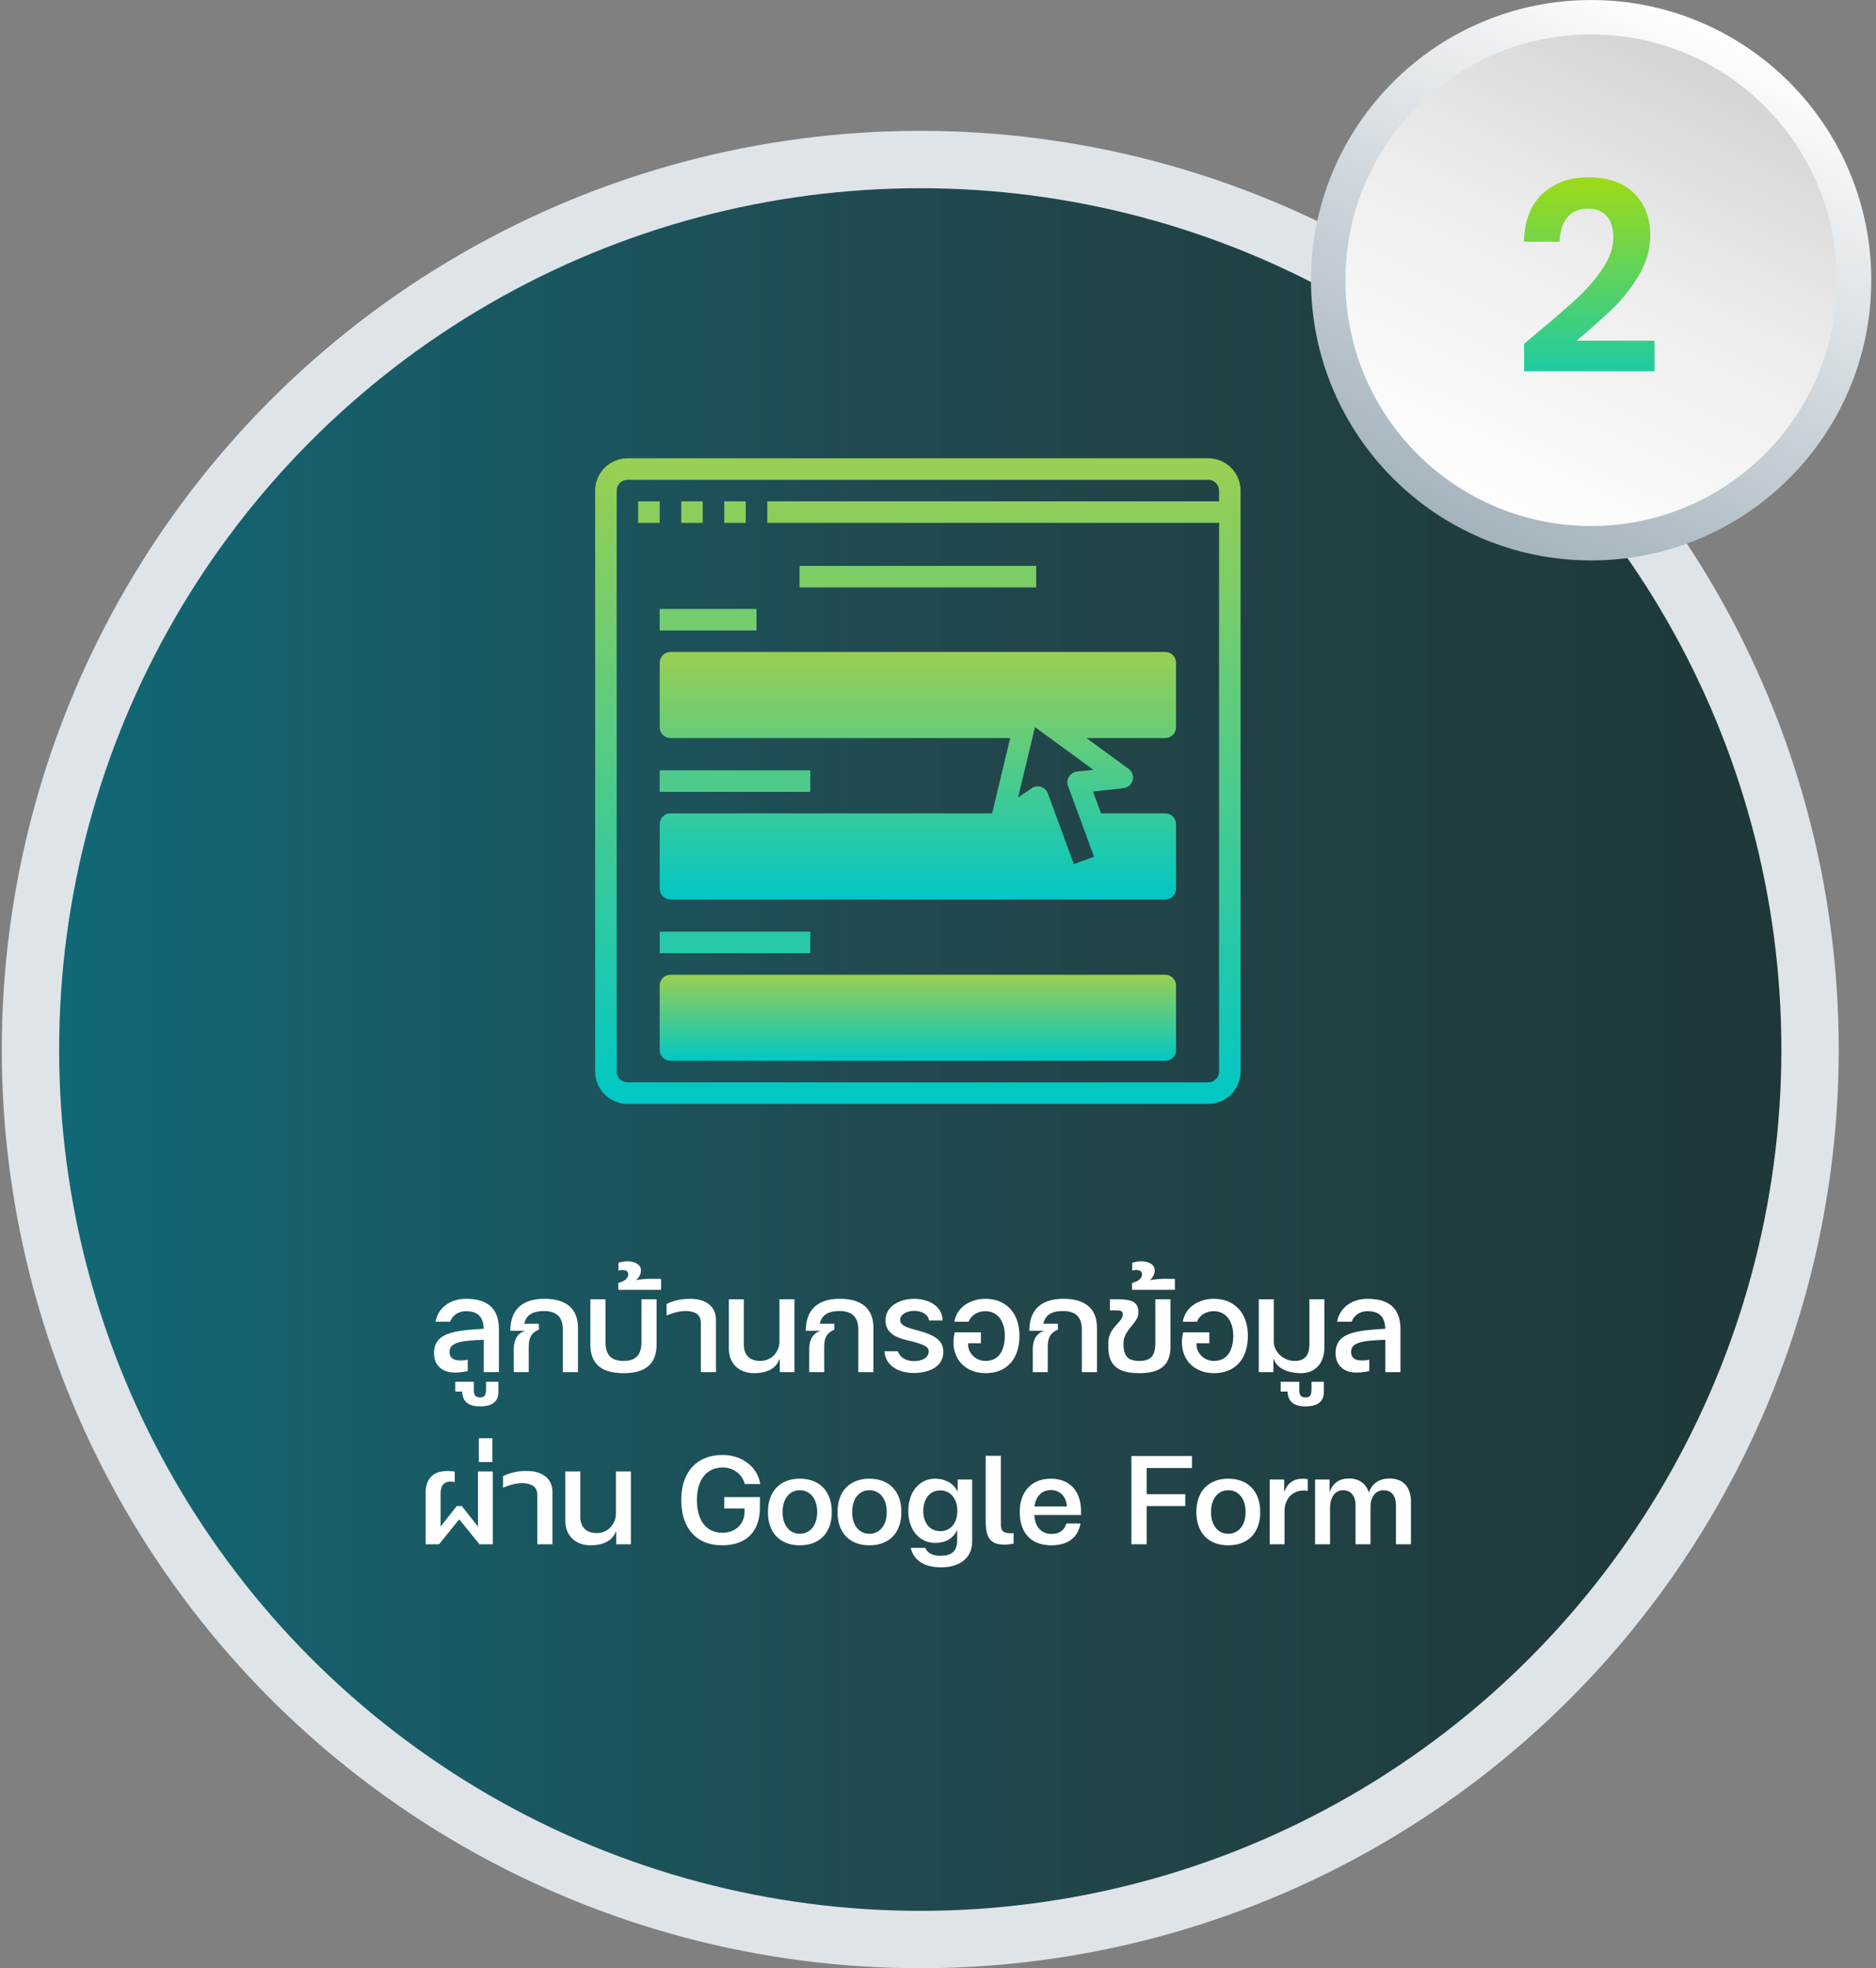 <svg width="327" height="343" viewBox="0 0 327 343" fill="none" xmlns="http://www.w3.org/2000/svg">
<rect x="0" y="0" width="327" height="343" fill="#808080" stroke="none"/>
<circle cx="160.408" cy="182.899" r="155.098" fill="url(#paint0_linear_629_4877)" stroke="#DFE4E8" stroke-width="10"/>
<circle cx="277.345" cy="48.833" r="45.83" fill="url(#paint1_linear_629_4877)" stroke="url(#paint2_linear_629_4877)" stroke-width="6"/>
<path d="M268.058 57.898C271.002 55.445 273.348 53.405 275.096 51.78C276.844 50.124 278.3 48.407 279.466 46.628C280.631 44.849 281.214 43.101 281.214 41.384C281.214 39.82 280.846 38.593 280.11 37.704C279.374 36.815 278.239 36.37 276.706 36.37C275.172 36.37 273.992 36.891 273.164 37.934C272.336 38.946 271.906 40.341 271.876 42.12H265.62C265.742 38.44 266.831 35.649 268.886 33.748C270.971 31.847 273.608 30.896 276.798 30.896C280.294 30.896 282.977 31.831 284.848 33.702C286.718 35.542 287.654 37.98 287.654 41.016C287.654 43.408 287.01 45.693 285.722 47.87C284.434 50.047 282.962 51.949 281.306 53.574C279.65 55.169 277.488 57.101 274.82 59.37H288.39V64.706H265.666V59.922L268.058 57.898Z" fill="url(#paint3_linear_629_4877)"/>
<path d="M111.241 87.367H114.991V91.117H111.241V87.367Z" fill="#8CCE5C"/>
<path d="M118.741 87.367H122.491V91.117H118.741V87.367Z" fill="#8CCE5C"/>
<path d="M126.241 87.367H129.991V91.117H126.241V87.367Z" fill="#8CCE5C"/>
<path d="M210.616 79.867H109.366C107.875 79.869 106.445 80.462 105.391 81.517C104.336 82.571 103.743 84.001 103.741 85.492V186.742C103.743 188.234 104.336 189.663 105.391 190.718C106.445 191.772 107.875 192.365 109.366 192.367H210.616C212.108 192.365 213.537 191.772 214.592 190.718C215.646 189.663 216.24 188.234 216.241 186.742V85.492C216.24 84.001 215.646 82.571 214.592 81.517C213.537 80.462 212.108 79.869 210.616 79.867ZM212.491 87.367H133.741V91.117H212.491V186.742C212.491 187.239 212.293 187.716 211.941 188.067C211.59 188.419 211.113 188.617 210.616 188.617H109.366C108.869 188.617 108.393 188.419 108.041 188.067C107.69 187.716 107.492 187.239 107.491 186.742V85.492C107.492 84.995 107.69 84.519 108.041 84.167C108.393 83.816 108.869 83.618 109.366 83.617H210.616C211.113 83.618 211.59 83.816 211.941 84.167C212.293 84.519 212.491 84.995 212.491 85.492V87.367Z" fill="url(#paint4_linear_629_4877)"/>
<path d="M139.366 98.617H180.616V102.367H139.366V98.617Z" fill="#7DCD67"/>
<path d="M114.991 115.492V126.742C114.991 127.239 115.189 127.716 115.54 128.068C115.892 128.42 116.369 128.617 116.866 128.617H176.088L172.932 141.742H116.866C116.369 141.742 115.892 141.94 115.54 142.291C115.189 142.643 114.991 143.12 114.991 143.617V154.867C114.991 155.364 115.189 155.841 115.54 156.193C115.892 156.545 116.369 156.742 116.866 156.742H203.116C203.613 156.742 204.09 156.545 204.442 156.193C204.794 155.841 204.991 155.364 204.991 154.867V143.617C204.991 143.12 204.794 142.643 204.442 142.291C204.09 141.94 203.613 141.742 203.116 141.742H191.917L190.518 137.934L195.816 137.364C196.193 137.324 196.548 137.17 196.836 136.924C197.123 136.678 197.329 136.351 197.427 135.985C197.525 135.62 197.51 135.233 197.384 134.876C197.259 134.519 197.028 134.209 196.722 133.986L189.37 128.617H203.116C203.613 128.617 204.09 128.42 204.442 128.068C204.794 127.716 204.991 127.239 204.991 126.742V115.492C204.991 114.995 204.794 114.518 204.442 114.166C204.09 113.815 203.613 113.617 203.116 113.617H116.866C116.369 113.617 115.892 113.815 115.54 114.166C115.189 114.518 114.991 114.995 114.991 115.492ZM187.729 134.462C187.446 134.492 187.173 134.587 186.932 134.738C186.691 134.89 186.487 135.095 186.337 135.337C186.187 135.579 186.093 135.852 186.064 136.135C186.035 136.419 186.071 136.705 186.17 136.973L190.695 149.293L187.176 150.586L182.65 138.266C182.552 137.998 182.394 137.757 182.188 137.559C181.982 137.362 181.735 137.214 181.463 137.127C181.192 137.04 180.905 137.016 180.622 137.056C180.34 137.097 180.071 137.201 179.836 137.362L177.453 138.981L180.403 126.712L190.594 134.154L187.729 134.462Z" fill="url(#paint5_linear_629_4877)"/>
<path d="M114.991 106.117H131.866V109.867H114.991V106.117Z" fill="#74CD6F"/>
<path d="M114.991 134.242H141.241V137.992H114.991V134.242Z" fill="#4ECB8A"/>
<path d="M114.991 162.367H141.241V166.117H114.991V162.367Z" fill="#27C9A8"/>
<path d="M203.116 169.867H116.866C115.831 169.867 114.991 170.707 114.991 171.742V182.992C114.991 184.028 115.831 184.867 116.866 184.867H203.116C204.152 184.867 204.991 184.028 204.991 182.992V171.742C204.991 170.707 204.152 169.867 203.116 169.867Z" fill="url(#paint6_linear_629_4877)"/>
<path d="M86.961 231.617V239.117H84.321V233.477C80.211 233.627 78.351 233.957 78.351 235.607C78.351 236.627 79.071 237.047 80.031 237.077C80.451 237.107 80.961 237.077 81.531 236.957V238.937C80.571 239.147 79.641 239.237 78.801 239.177C77.061 239.027 75.651 237.947 75.651 235.787C75.651 232.097 79.581 231.857 84.321 231.557C84.231 229.787 83.601 228.497 81.201 228.497C79.941 228.497 78.861 229.187 78.471 230.327H75.921C76.341 227.897 78.501 226.337 81.201 226.337C84.891 226.337 86.961 227.927 86.961 231.617ZM84.722 240.797H86.882V242.597C86.882 244.757 85.022 245.087 83.672 245.087C82.203 245.087 80.642 244.667 80.552 242.507H79.353V240.797H82.593V242.297C82.593 243.167 82.953 243.527 83.672 243.527C84.483 243.527 84.722 243.167 84.722 242.027V240.797ZM94.892 226.337C98.793 226.337 100.742 228.137 100.742 231.407V239.117H98.103V231.647C98.103 229.577 97.052 228.467 94.832 228.467C92.972 228.467 91.743 229.067 91.382 230.687H93.933V231.707C92.672 232.247 92.162 233.057 92.162 234.677V239.117H89.552V235.067C89.552 233.477 90.243 232.247 91.593 231.917H88.953C88.953 228.317 90.933 226.337 94.892 226.337ZM111.812 226.427H114.452V234.257C114.452 237.797 112.412 239.297 108.692 239.297C104.942 239.297 102.902 237.797 102.902 234.257V226.427H105.542V233.897C105.542 235.907 106.352 237.167 108.692 237.167C111.002 237.167 111.812 235.907 111.812 233.897V226.427ZM113.193 222.857H115.233V224.777H107.763V223.577C109.323 223.157 109.503 222.497 109.503 221.987C109.503 221.507 108.933 221.147 107.793 221.417V220.067C109.473 219.467 111.723 219.887 111.723 221.387C111.723 221.987 111.423 222.647 110.853 223.097C111.543 222.947 112.593 222.857 113.193 222.857ZM124.803 239.117H122.163V230.507C122.163 229.037 121.083 228.527 119.733 228.467C118.503 228.437 117.483 228.737 116.193 229.247V227.237C117.513 226.607 118.803 226.337 120.333 226.337C122.823 226.337 124.803 227.507 124.803 230.027V239.117ZM138.473 239.117H135.923V236.867C135.923 236.867 135.893 236.867 135.863 236.867C135.293 238.427 133.793 239.297 131.393 239.297C128.993 239.297 127.043 237.767 127.043 235.007V226.427H129.653V234.317C129.653 236.327 130.883 237.167 132.533 237.167C134.513 237.167 135.863 235.547 135.863 233.807V226.427H138.473V239.117ZM146.396 226.337C150.296 226.337 152.246 228.137 152.246 231.407V239.117H149.606V231.647C149.606 229.577 148.556 228.467 146.336 228.467C144.476 228.467 143.246 229.067 142.886 230.687H145.436V231.707C144.176 232.247 143.666 233.057 143.666 234.677V239.117H141.056V235.067C141.056 233.477 141.746 232.247 143.096 231.917H140.456C140.456 228.317 142.436 226.337 146.396 226.337ZM161.186 232.217C163.316 232.937 164.426 233.867 164.426 235.577C164.426 238.367 161.666 239.267 159.236 239.267C156.716 239.267 154.316 238.037 154.166 235.487H156.536C156.806 236.537 157.946 237.197 159.266 237.197C160.646 237.197 161.876 236.687 161.876 235.487C161.876 234.587 160.766 234.197 158.276 233.597C156.026 233.087 154.346 232.247 154.346 230.057C154.346 227.627 156.866 226.337 159.326 226.337C161.726 226.337 164.246 227.507 164.306 230.117H161.936C161.786 229.007 160.646 228.437 159.326 228.437C158.096 228.437 156.896 229.037 156.896 230.027C156.896 231.347 159.146 231.527 161.186 232.217ZM171.759 226.337C175.239 226.337 177.699 228.677 177.699 232.787C177.699 236.837 175.479 239.297 171.819 239.297C167.679 239.297 165.459 236.027 166.419 232.187H170.979V234.077H168.759C168.609 235.547 169.869 237.167 171.789 237.167C174.279 237.167 175.149 235.067 175.149 232.757C175.149 230.177 173.829 228.497 171.759 228.497C170.499 228.497 169.269 229.127 168.849 230.327H166.359C166.749 227.837 169.119 226.337 171.759 226.337ZM185.361 226.337C189.261 226.337 191.211 228.137 191.211 231.407V239.117H188.571V231.647C188.571 229.577 187.521 228.467 185.301 228.467C183.441 228.467 182.211 229.067 181.851 230.687H184.401V231.707C183.141 232.247 182.631 233.057 182.631 234.677V239.117H180.021V235.067C180.021 233.477 180.711 232.247 182.061 231.917H179.421C179.421 228.317 181.401 226.337 185.361 226.337ZM201.381 226.427H204.021V234.677C204.021 238.037 202.101 239.297 198.591 239.297C195.111 239.297 193.191 238.127 193.191 234.767V234.017C193.191 231.287 195.711 230.447 195.711 229.097C195.711 228.497 195.471 228.347 194.421 228.347H193.461V226.427H194.901C197.181 226.427 198.441 226.817 198.441 228.737C198.441 230.567 195.831 231.767 195.831 234.017C195.831 235.997 196.281 237.167 198.591 237.167C200.931 237.167 201.381 235.907 201.381 233.927V226.427ZM202.754 222.857H204.794V224.777H197.324V223.577C198.884 223.157 199.064 222.497 199.064 221.987C199.064 221.507 198.494 221.147 197.354 221.417V220.067C199.034 219.467 201.284 219.887 201.284 221.387C201.284 221.987 200.984 222.647 200.414 223.097C201.104 222.947 202.154 222.857 202.754 222.857ZM211.574 226.337C215.054 226.337 217.514 228.677 217.514 232.787C217.514 236.837 215.294 239.297 211.634 239.297C207.494 239.297 205.274 236.027 206.234 232.187H210.794V234.077H208.574C208.424 235.547 209.684 237.167 211.604 237.167C214.094 237.167 214.964 235.067 214.964 232.757C214.964 230.177 213.644 228.497 211.574 228.497C210.314 228.497 209.084 229.127 208.664 230.327H206.174C206.564 227.837 208.934 226.337 211.574 226.337ZM221.966 239.117H219.416V226.427H222.026V233.807C222.026 235.547 223.676 237.167 225.656 237.167C227.306 237.167 228.236 236.327 228.236 234.317V226.427H230.846V234.857C230.846 237.617 229.196 239.297 226.796 239.297C224.396 239.297 222.596 238.427 222.026 236.867C221.996 236.867 221.966 236.867 221.966 236.867V239.117ZM228.599 240.797H230.759V242.597C230.759 244.757 228.899 245.087 227.549 245.087C226.079 245.087 224.519 244.667 224.429 242.507H223.229V240.797H226.469V242.297C226.469 243.167 226.829 243.527 227.549 243.527C228.359 243.527 228.599 243.167 228.599 242.027V240.797ZM244.109 231.617V239.117H241.469V233.477C237.359 233.627 235.499 233.957 235.499 235.607C235.499 236.627 236.219 237.047 237.179 237.077C237.599 237.107 238.109 237.077 238.679 236.957V238.937C237.719 239.147 236.789 239.237 235.949 239.177C234.209 239.027 232.799 237.947 232.799 235.787C232.799 232.097 236.729 231.857 241.469 231.557C241.379 229.787 240.749 228.497 238.349 228.497C237.089 228.497 236.009 229.187 235.619 230.327H233.069C233.489 227.897 235.649 226.337 238.349 226.337C242.039 226.337 244.109 227.927 244.109 231.617ZM83.312 256.427H85.892V269.117H83.582L80.043 264.767L76.532 269.117H74.192V260.057C74.222 257.807 75.392 256.607 77.222 256.397C77.853 256.307 78.543 256.337 79.263 256.457V258.287C78.812 258.197 78.422 258.167 78.123 258.227C77.013 258.407 76.802 259.367 76.802 260.387V266.027L79.623 262.457H80.493L83.312 266.027V256.427ZM85.827 250.637V254.777H83.457V250.637H85.827ZM96.297 269.117H93.657V260.507C93.657 259.037 92.577 258.527 91.227 258.467C89.997 258.437 88.977 258.737 87.687 259.247V257.237C89.007 256.607 90.297 256.337 91.827 256.337C94.317 256.337 96.297 257.507 96.297 260.027V269.117ZM109.967 269.117H107.417V266.867C107.417 266.867 107.387 266.867 107.357 266.867C106.787 268.427 105.287 269.297 102.887 269.297C100.487 269.297 98.537 267.767 98.537 265.007V256.427H101.147V264.317C101.147 266.327 102.377 267.167 104.027 267.167C106.007 267.167 107.357 265.547 107.357 263.807V256.427H109.967V269.117ZM132.455 260.897V262.757C132.455 266.357 130.595 269.297 125.855 269.297C121.415 269.297 118.745 266.357 118.745 261.377C118.745 256.457 121.535 253.547 125.945 253.547C129.305 253.547 132.035 255.587 132.515 258.617H129.815C129.365 256.877 127.835 255.737 125.945 255.737C123.215 255.737 121.475 257.837 121.475 261.377C121.475 264.977 123.125 267.107 125.855 267.107C128.585 267.107 129.785 265.217 129.785 263.417C129.785 263.237 129.785 263.057 129.785 262.877H126.245V260.897H132.455ZM139.407 257.687C142.797 257.687 144.987 259.817 144.987 263.507C144.987 267.197 142.797 269.297 139.407 269.297C136.047 269.297 133.857 267.197 133.857 263.507C133.857 259.817 136.047 257.687 139.407 257.687ZM139.407 267.287C141.117 267.287 142.437 265.937 142.437 263.507C142.437 261.047 141.117 259.697 139.407 259.697C137.727 259.697 136.407 261.047 136.407 263.507C136.407 265.937 137.727 267.287 139.407 267.287ZM151.536 257.687C154.926 257.687 157.116 259.817 157.116 263.507C157.116 267.197 154.926 269.297 151.536 269.297C148.176 269.297 145.986 267.197 145.986 263.507C145.986 259.817 148.176 257.687 151.536 257.687ZM151.536 267.287C153.246 267.287 154.566 265.937 154.566 263.507C154.566 261.047 153.246 259.697 151.536 259.697C149.856 259.697 148.536 261.047 148.536 263.507C148.536 265.937 149.856 267.287 151.536 267.287ZM166.931 257.837H169.451V268.667C169.451 271.637 167.111 273.137 164.081 273.137C161.381 273.137 159.341 272.147 158.741 269.747H161.291C161.741 270.827 162.821 271.127 163.961 271.127C165.611 271.127 166.841 270.527 166.841 268.427V266.657H166.811C166.121 268.127 164.831 268.877 162.971 268.877C160.361 268.877 158.321 266.717 158.321 263.327C158.321 259.787 160.451 257.687 162.971 257.687C164.801 257.687 166.271 258.557 166.901 259.907H166.931V257.837ZM163.901 266.837C165.671 266.837 166.871 265.457 166.871 263.297C166.871 261.197 165.701 259.727 163.901 259.727C162.131 259.727 160.931 261.137 160.931 263.327C160.931 265.427 162.131 266.837 163.901 266.837ZM176.675 267.167V268.997C176.105 269.117 175.595 269.177 175.085 269.177C172.745 269.177 171.815 268.097 171.815 265.157V253.697H174.455V265.607C174.455 266.747 174.815 267.197 176.225 267.197C176.375 267.197 176.525 267.167 176.675 267.167ZM188.429 264.017H180.299C180.359 266.087 181.559 267.317 183.269 267.317C184.649 267.317 185.549 266.657 185.879 265.487H188.339C187.889 267.977 186.149 269.297 183.239 269.297C179.819 269.297 177.749 267.227 177.749 263.477C177.749 259.877 179.879 257.687 183.179 257.687C186.509 257.687 188.429 259.907 188.429 263.327V264.017ZM183.179 259.667C181.589 259.667 180.509 260.807 180.329 262.517H185.969C185.879 260.837 184.769 259.667 183.179 259.667ZM207.769 255.827H199.879V260.387H206.599V262.457H199.879V269.117H197.209V253.727H207.769V255.827ZM214.085 257.687C217.475 257.687 219.665 259.817 219.665 263.507C219.665 267.197 217.475 269.297 214.085 269.297C210.725 269.297 208.535 267.197 208.535 263.507C208.535 259.817 210.725 257.687 214.085 257.687ZM214.085 267.287C215.795 267.287 217.115 265.937 217.115 263.507C217.115 261.047 215.795 259.697 214.085 259.697C212.405 259.697 211.085 261.047 211.085 263.507C211.085 265.937 212.405 267.287 214.085 267.287ZM223.9 259.937C224.41 258.317 225.79 257.417 227.95 257.777V259.817C225.46 259.367 223.9 261.167 223.9 263.297V269.117H221.32V257.837H223.84V259.937H223.9ZM242.218 257.657C244.618 257.657 245.938 259.157 245.938 261.737V269.117H243.328V262.307C243.328 260.747 242.608 259.697 241.168 259.697C239.698 259.697 238.888 260.957 238.888 262.577V269.117H236.278V262.307C236.278 260.747 235.498 259.697 234.118 259.697C232.678 259.697 231.838 260.987 231.838 262.727V269.117H229.228V257.837H231.748V260.027H231.778C232.288 258.467 233.398 257.657 235.168 257.657C236.938 257.657 238.108 258.587 238.588 260.057H238.618C239.188 258.497 240.418 257.657 242.218 257.657Z" fill="white"/>
<defs>
<linearGradient id="paint0_linear_629_4877" x1="0.31" y1="182.899" x2="320.506" y2="182.899" gradientUnits="userSpaceOnUse">
<stop stop-color="#106A79"/>
<stop offset="0.5" stop-color="#21494E"/>
<stop offset="1" stop-color="#1F3637"/>
</linearGradient>
<linearGradient id="paint1_linear_629_4877" x1="256.253" y1="85.392" x2="295.624" y2="3.455" gradientUnits="userSpaceOnUse">
<stop stop-color="#FDFDFD"/>
<stop offset="0.5" stop-color="#EDEDED"/>
<stop offset="1" stop-color="#D0D0D0"/>
</linearGradient>
<linearGradient id="paint2_linear_629_4877" x1="298.053" y1="3.071" x2="255.87" y2="92.678" gradientUnits="userSpaceOnUse">
<stop stop-color="white"/>
<stop offset="1" stop-color="#A4B3BD"/>
</linearGradient>
<linearGradient id="paint3_linear_629_4877" x1="276.803" y1="25.166" x2="276.803" y2="73.166" gradientUnits="userSpaceOnUse">
<stop stop-color="#B3DD00"/>
<stop offset="1" stop-color="#00C7C5"/>
</linearGradient>
<linearGradient id="paint4_linear_629_4877" x1="159.991" y1="79.867" x2="159.991" y2="192.367" gradientUnits="userSpaceOnUse">
<stop stop-color="#9ACF51"/>
<stop offset="1" stop-color="#00C7C5"/>
</linearGradient>
<linearGradient id="paint5_linear_629_4877" x1="159.991" y1="113.617" x2="159.991" y2="156.742" gradientUnits="userSpaceOnUse">
<stop stop-color="#9ACF51"/>
<stop offset="1" stop-color="#00C7C5"/>
</linearGradient>
<linearGradient id="paint6_linear_629_4877" x1="159.991" y1="169.867" x2="159.991" y2="184.867" gradientUnits="userSpaceOnUse">
<stop stop-color="#9ACF51"/>
<stop offset="1" stop-color="#00C7C5"/>
</linearGradient>
</defs>
</svg>
